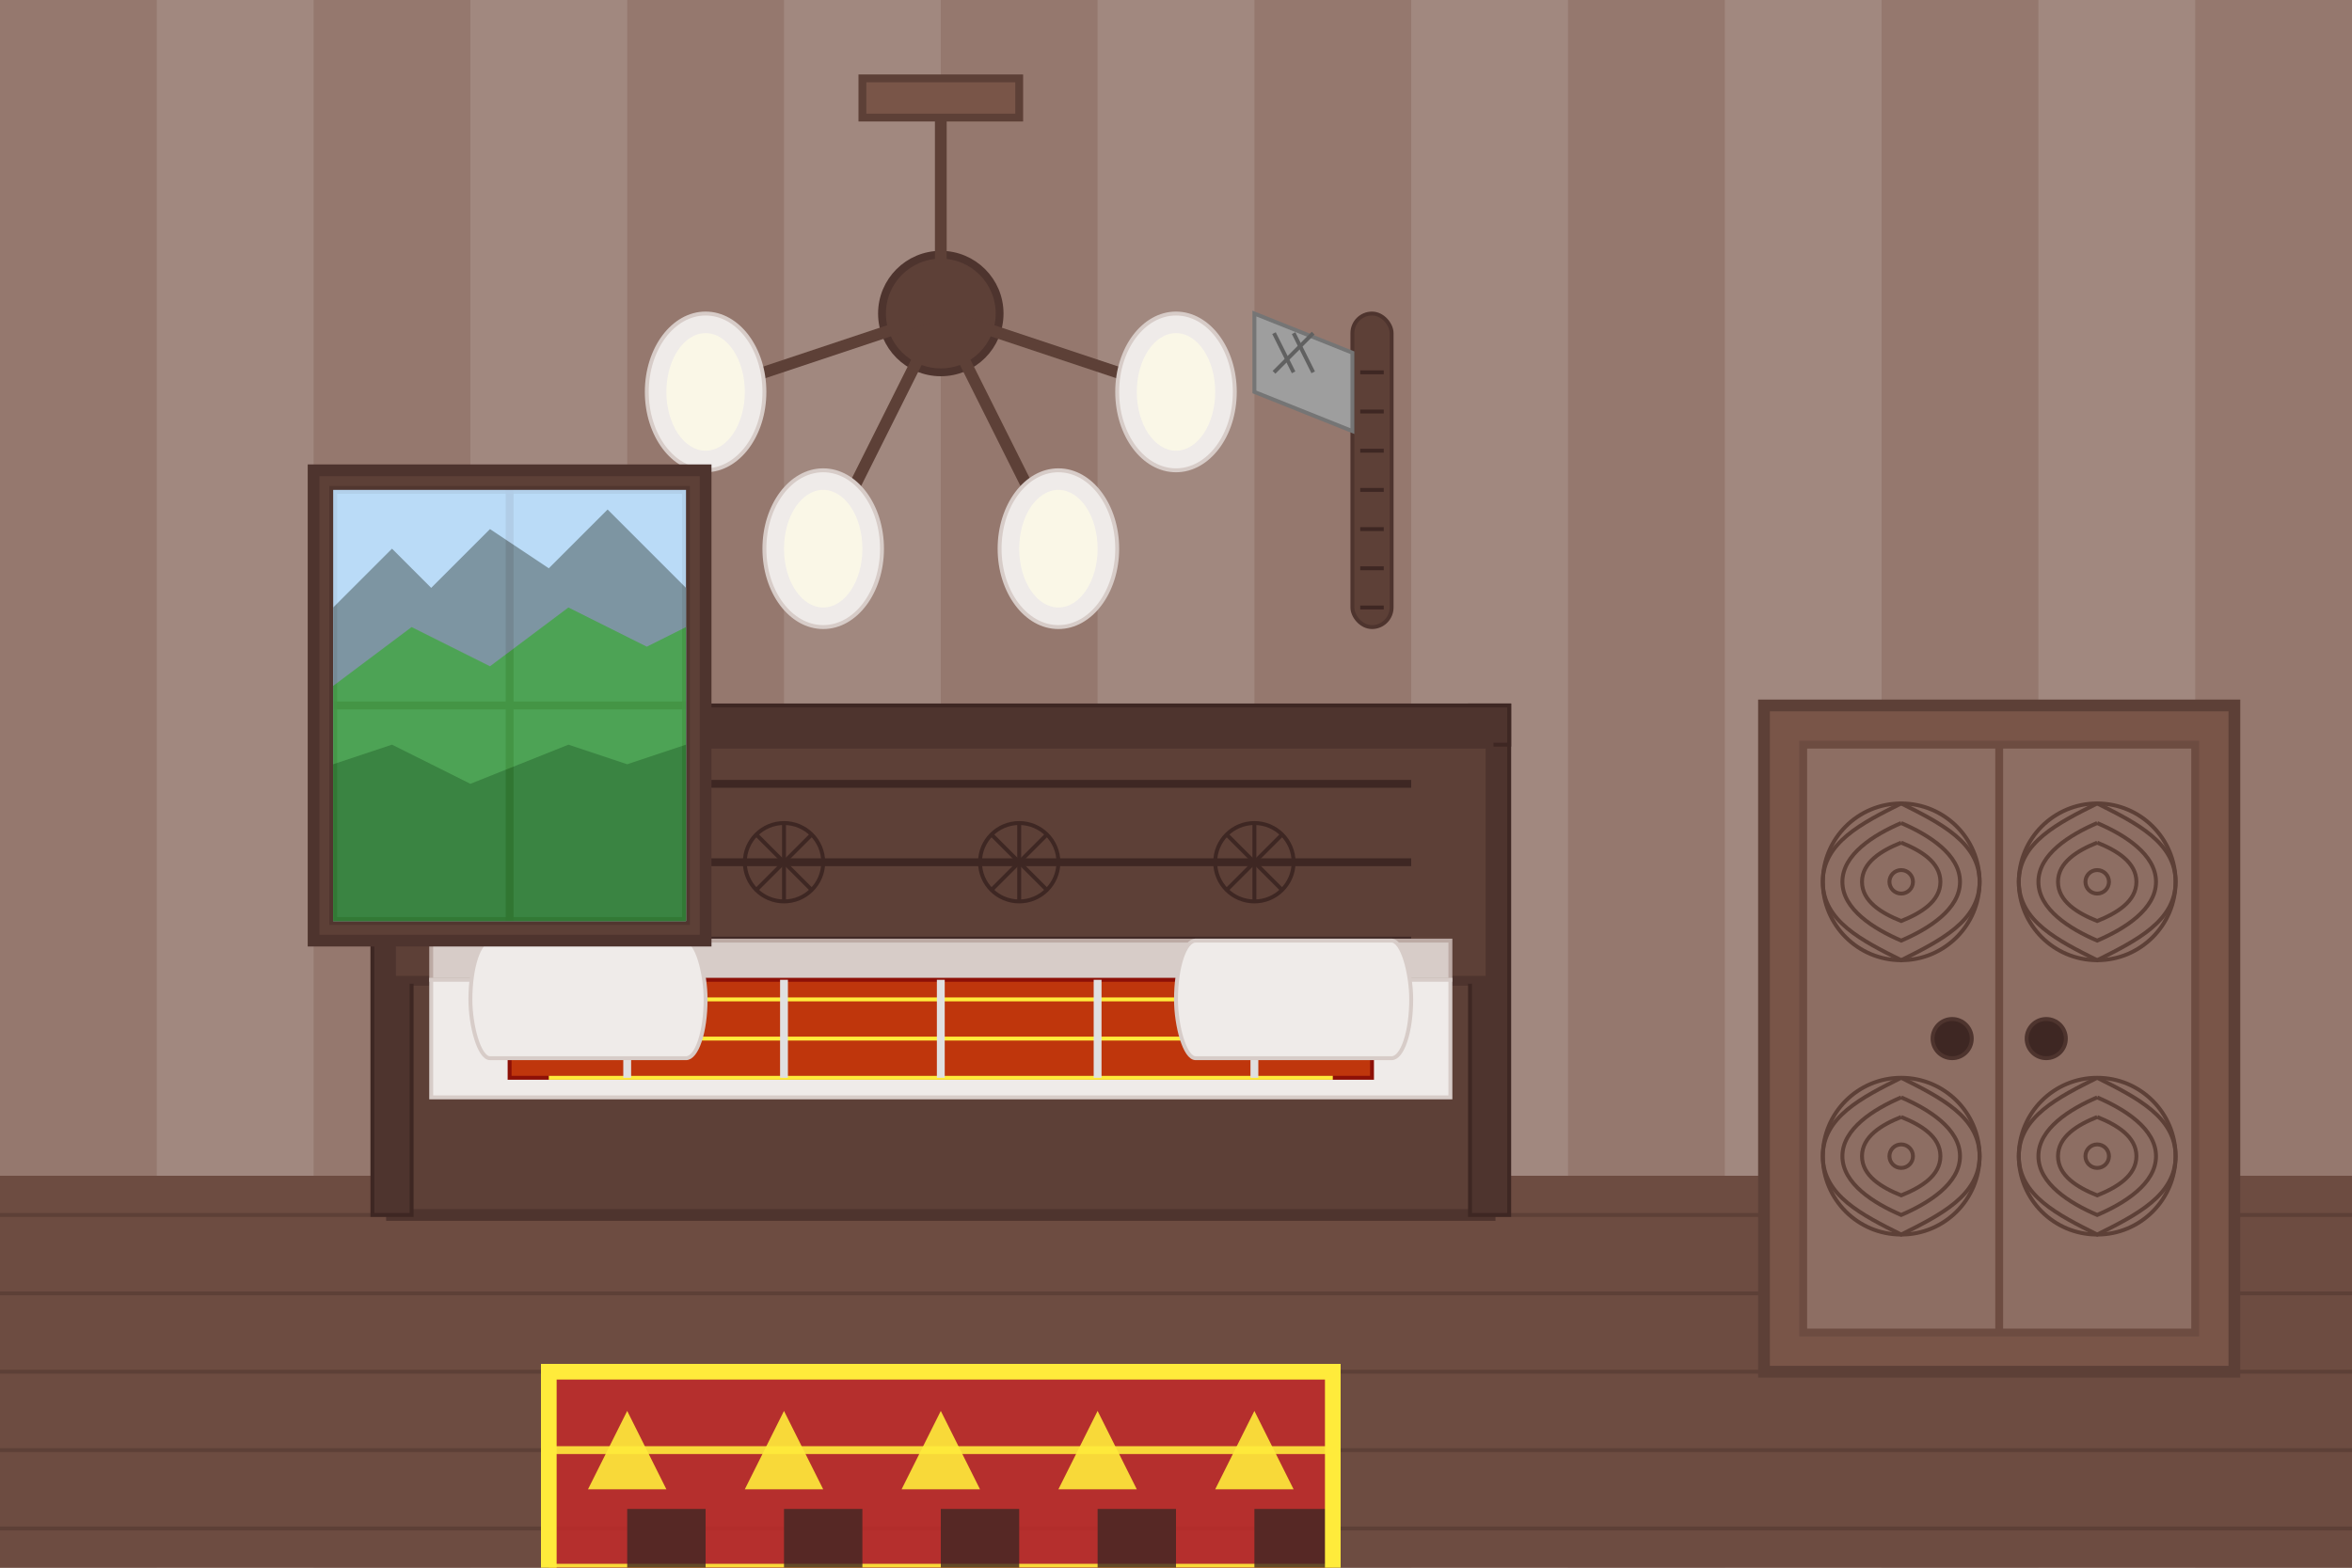<svg width="600" height="400" viewBox="0 0 600 400" xmlns="http://www.w3.org/2000/svg">
  <!-- Background - Wooden-lined walls -->
  <rect width="600" height="400" fill="#a1887f" />
  
  <!-- Wooden wall panels -->
  <g fill="#8d6e63" opacity="0.6">
    <rect x="0" y="0" width="40" height="400" />
    <rect x="80" y="0" width="40" height="400" />
    <rect x="160" y="0" width="40" height="400" />
    <rect x="240" y="0" width="40" height="400" />
    <rect x="320" y="0" width="40" height="400" />
    <rect x="400" y="0" width="40" height="400" />
    <rect x="480" y="0" width="40" height="400" />
    <rect x="560" y="0" width="40" height="400" />
  </g>
  
  <!-- Floor -->
  <rect x="0" y="300" width="600" height="100" fill="#6d4c41" />
  
  <!-- Floor boards -->
  <g stroke="#5d4037" stroke-width="1">
    <line x1="0" y1="310" x2="600" y2="310" />
    <line x1="0" y1="330" x2="600" y2="330" />
    <line x1="0" y1="350" x2="600" y2="350" />
    <line x1="0" y1="370" x2="600" y2="370" />
    <line x1="0" y1="390" x2="600" y2="390" />
  </g>
  
  <!-- Traditional Highlander-style wooden bed -->
  <g transform="translate(100, 250)">
    <!-- Bed base -->
    <rect x="0" y="0" width="280" height="60" fill="#5d4037" stroke="#4e342e" stroke-width="3" />
    
    <!-- Bed posts -->
    <rect x="-5" y="-70" width="10" height="130" fill="#4e342e" stroke="#3e2723" stroke-width="1" />
    <rect x="275" y="-70" width="10" height="130" fill="#4e342e" stroke="#3e2723" stroke-width="1" />
    <rect x="-5" y="-70" width="290" height="10" fill="#4e342e" stroke="#3e2723" stroke-width="1" />
    
    <!-- Headboard with traditional Polish highland motifs -->
    <rect x="0" y="-60" width="280" height="60" fill="#5d4037" stroke="#4e342e" stroke-width="2" />
    
    <!-- Carved patterns -->
    <path d="M20,-50 L260,-50" stroke="#3e2723" stroke-width="2" />
    <path d="M20,-30 L260,-30" stroke="#3e2723" stroke-width="2" />
    <path d="M20,-10 L260,-10" stroke="#3e2723" stroke-width="2" />
    
    <!-- Traditional rosette patterns -->
    <g transform="translate(40, -30)">
      <circle cx="0" cy="0" r="10" fill="none" stroke="#3e2723" stroke-width="1" />
      <path d="M-7,-7 L7,7 M-7,7 L7,-7" stroke="#3e2723" stroke-width="1" />
      <path d="M0,-10 L0,10 M-10,0 L10,0" stroke="#3e2723" stroke-width="1" />
    </g>
    
    <g transform="translate(100, -30)">
      <circle cx="0" cy="0" r="10" fill="none" stroke="#3e2723" stroke-width="1" />
      <path d="M-7,-7 L7,7 M-7,7 L7,-7" stroke="#3e2723" stroke-width="1" />
      <path d="M0,-10 L0,10 M-10,0 L10,0" stroke="#3e2723" stroke-width="1" />
    </g>
    
    <g transform="translate(160, -30)">
      <circle cx="0" cy="0" r="10" fill="none" stroke="#3e2723" stroke-width="1" />
      <path d="M-7,-7 L7,7 M-7,7 L7,-7" stroke="#3e2723" stroke-width="1" />
      <path d="M0,-10 L0,10 M-10,0 L10,0" stroke="#3e2723" stroke-width="1" />
    </g>
    
    <g transform="translate(220, -30)">
      <circle cx="0" cy="0" r="10" fill="none" stroke="#3e2723" stroke-width="1" />
      <path d="M-7,-7 L7,7 M-7,7 L7,-7" stroke="#3e2723" stroke-width="1" />
      <path d="M0,-10 L0,10 M-10,0 L10,0" stroke="#3e2723" stroke-width="1" />
    </g>
    
    <!-- Bedding -->
    <rect x="10" y="-10" width="260" height="10" fill="#d7ccc8" stroke="#bcaaa4" stroke-width="1" />
    <rect x="10" y="0" width="260" height="30" fill="#efebe9" stroke="#d7ccc8" stroke-width="1" />
    
    <!-- Traditional woven blanket with regional patterns -->
    <rect x="30" y="0" width="220" height="25" fill="#bf360c" stroke="#8d1007" stroke-width="1" />
    <g stroke="#ffeb3b" stroke-width="1">
      <line x1="40" y1="5" x2="240" y2="5" />
      <line x1="40" y1="15" x2="240" y2="15" />
      <line x1="40" y1="25" x2="240" y2="25" />
    </g>
    <g stroke="#e0e0e0" stroke-width="2">
      <path d="M60,0 L60,25" />
      <path d="M100,0 L100,25" />
      <path d="M140,0 L140,25" />
      <path d="M180,0 L180,25" />
      <path d="M220,0 L220,25" />
    </g>
    
    <!-- Pillows -->
    <rect x="20" y="-10" width="60" height="30" rx="5" ry="15" fill="#efebe9" stroke="#d7ccc8" stroke-width="1" />
    <rect x="200" y="-10" width="60" height="30" rx="5" ry="15" fill="#efebe9" stroke="#d7ccc8" stroke-width="1" />
  </g>
  
  <!-- Traditional carved wooden cabinet -->
  <g transform="translate(450, 180)">
    <!-- Cabinet body -->
    <rect x="0" y="0" width="120" height="170" fill="#795548" stroke="#5d4037" stroke-width="3" />
    
    <!-- Cabinet doors -->
    <rect x="10" y="10" width="100" height="150" fill="#8d6e63" stroke="#6d4c41" stroke-width="2" />
    <line x1="60" y1="10" x2="60" y2="160" stroke="#6d4c41" stroke-width="2" />
    
    <!-- Traditional carved ornaments - stylized floral patterns -->
    <g transform="translate(35, 45)" fill="none" stroke="#5d4037" stroke-width="1">
      <circle cx="0" cy="0" r="20" />
      <path d="M0,-20 C10,-15 20,-10 20,0 C20,10 10,15 0,20 C-10,15 -20,10 -20,0 C-20,-10 -10,-15 0,-20" />
      <path d="M0,-15 C7,-12 15,-7 15,0 C15,7 7,12 0,15 C-7,12 -15,7 -15,0 C-15,-7 -7,-12 0,-15" />
      <path d="M0,-10 C5,-8 10,-5 10,0 C10,5 5,8 0,10 C-5,8 -10,5 -10,0 C-10,-5 -5,-8 0,-10" />
      <circle cx="0" cy="0" r="3" />
    </g>
    
    <g transform="translate(85, 45)" fill="none" stroke="#5d4037" stroke-width="1">
      <circle cx="0" cy="0" r="20" />
      <path d="M0,-20 C10,-15 20,-10 20,0 C20,10 10,15 0,20 C-10,15 -20,10 -20,0 C-20,-10 -10,-15 0,-20" />
      <path d="M0,-15 C7,-12 15,-7 15,0 C15,7 7,12 0,15 C-7,12 -15,7 -15,0 C-15,-7 -7,-12 0,-15" />
      <path d="M0,-10 C5,-8 10,-5 10,0 C10,5 5,8 0,10 C-5,8 -10,5 -10,0 C-10,-5 -5,-8 0,-10" />
      <circle cx="0" cy="0" r="3" />
    </g>
    
    <g transform="translate(35, 115)" fill="none" stroke="#5d4037" stroke-width="1">
      <circle cx="0" cy="0" r="20" />
      <path d="M0,-20 C10,-15 20,-10 20,0 C20,10 10,15 0,20 C-10,15 -20,10 -20,0 C-20,-10 -10,-15 0,-20" />
      <path d="M0,-15 C7,-12 15,-7 15,0 C15,7 7,12 0,15 C-7,12 -15,7 -15,0 C-15,-7 -7,-12 0,-15" />
      <path d="M0,-10 C5,-8 10,-5 10,0 C10,5 5,8 0,10 C-5,8 -10,5 -10,0 C-10,-5 -5,-8 0,-10" />
      <circle cx="0" cy="0" r="3" />
    </g>
    
    <g transform="translate(85, 115)" fill="none" stroke="#5d4037" stroke-width="1">
      <circle cx="0" cy="0" r="20" />
      <path d="M0,-20 C10,-15 20,-10 20,0 C20,10 10,15 0,20 C-10,15 -20,10 -20,0 C-20,-10 -10,-15 0,-20" />
      <path d="M0,-15 C7,-12 15,-7 15,0 C15,7 7,12 0,15 C-7,12 -15,7 -15,0 C-15,-7 -7,-12 0,-15" />
      <path d="M0,-10 C5,-8 10,-5 10,0 C10,5 5,8 0,10 C-5,8 -10,5 -10,0 C-10,-5 -5,-8 0,-10" />
      <circle cx="0" cy="0" r="3" />
    </g>
    
    <!-- Door handles -->
    <circle cx="48" cy="85" r="5" fill="#3e2723" stroke="#4e342e" stroke-width="1" />
    <circle cx="72" cy="85" r="5" fill="#3e2723" stroke="#4e342e" stroke-width="1" />
  </g>
  
  <!-- Wooden chandelier with sheepskin lamp shades -->
  <g transform="translate(240, 80)">
    <!-- Central wooden hub -->
    <circle cx="0" cy="0" r="15" fill="#5d4037" stroke="#4e342e" stroke-width="2" />
    
    <!-- Wooden spokes -->
    <line x1="0" y1="0" x2="-60" y2="20" stroke="#5d4037" stroke-width="3" />
    <line x1="0" y1="0" x2="60" y2="20" stroke="#5d4037" stroke-width="3" />
    <line x1="0" y1="0" x2="-30" y2="60" stroke="#5d4037" stroke-width="3" />
    <line x1="0" y1="0" x2="30" y2="60" stroke="#5d4037" stroke-width="3" />
    
    <!-- Ceiling attachment -->
    <line x1="0" y1="0" x2="0" y2="-50" stroke="#5d4037" stroke-width="3" />
    <rect x="-20" y="-60" width="40" height="10" fill="#795548" stroke="#5d4037" stroke-width="2" />
    
    <!-- Lampshades - stylized sheepskin -->
    <ellipse cx="-60" cy="20" rx="15" ry="20" fill="#efebe9" stroke="#d7ccc8" stroke-width="1" />
    <ellipse cx="60" cy="20" rx="15" ry="20" fill="#efebe9" stroke="#d7ccc8" stroke-width="1" />
    <ellipse cx="-30" cy="60" rx="15" ry="20" fill="#efebe9" stroke="#d7ccc8" stroke-width="1" />
    <ellipse cx="30" cy="60" rx="15" ry="20" fill="#efebe9" stroke="#d7ccc8" stroke-width="1" />
    
    <!-- Light glow effects -->
    <ellipse cx="-60" cy="20" rx="10" ry="15" fill="#fffde7" opacity="0.7" />
    <ellipse cx="60" cy="20" rx="10" ry="15" fill="#fffde7" opacity="0.7" />
    <ellipse cx="-30" cy="60" rx="10" ry="15" fill="#fffde7" opacity="0.7" />
    <ellipse cx="30" cy="60" rx="10" ry="15" fill="#fffde7" opacity="0.7" />
  </g>
  
  <!-- Traditional woven rug -->
  <g transform="translate(140, 350)">
    <rect x="0" y="0" width="200" height="100" fill="#c62828" opacity="0.8" />
    
    <!-- Traditional highland geometric patterns -->
    <g stroke="#ffeb3b" stroke-width="2" opacity="0.9">
      <line x1="0" y1="20" x2="200" y2="20" />
      <line x1="0" y1="50" x2="200" y2="50" />
      <line x1="0" y1="80" x2="200" y2="80" />
    </g>
    
    <g fill="#ffeb3b" opacity="0.9">
      <polygon points="20,10 30,30 10,30" />
      <polygon points="60,10 70,30 50,30" />
      <polygon points="100,10 110,30 90,30" />
      <polygon points="140,10 150,30 130,30" />
      <polygon points="180,10 190,30 170,30" />
      
      <polygon points="20,70 30,90 10,90" />
      <polygon points="60,70 70,90 50,90" />
      <polygon points="100,70 110,90 90,90" />
      <polygon points="140,70 150,90 130,90" />
      <polygon points="180,70 190,90 170,90" />
    </g>
    
    <g fill="#3e2723" opacity="0.8">
      <rect x="20" y="35" width="20" height="15" />
      <rect x="60" y="35" width="20" height="15" />
      <rect x="100" y="35" width="20" height="15" />
      <rect x="140" y="35" width="20" height="15" />
      <rect x="180" y="35" width="20" height="15" />
    </g>
    
    <!-- Border pattern -->
    <rect x="0" y="0" width="200" height="100" fill="none" stroke="#ffeb3b" stroke-width="4" />
  </g>
  
  <!-- Window showing mountains -->
  <g transform="translate(80, 120)">
    <!-- Window frame -->
    <rect x="0" y="0" width="100" height="120" fill="#5d4037" stroke="#4e342e" stroke-width="3" />
    <!-- Window panes -->
    <rect x="5" y="5" width="90" height="110" fill="#bbdefb" opacity="0.8" stroke="#4e342e" stroke-width="2" />
    <line x1="50" y1="5" x2="50" y2="115" stroke="#4e342e" stroke-width="2" />
    <line x1="5" y1="60" x2="95" y2="60" stroke="#4e342e" stroke-width="2" />
    
    <!-- Mountain view through the window -->
    <g transform="translate(5, 5)" opacity="0.9">
      <!-- Sky -->
      <rect x="0" y="0" width="90" height="110" fill="#bbdefb" />
      <!-- Distant mountains -->
      <polygon points="0,30 15,15 25,25 40,10 55,20 70,5 90,25 90,110 0,110" fill="#78909c" />
      <!-- Middle mountains -->
      <polygon points="0,50 20,35 40,45 60,30 80,40 90,35 90,110 0,110" fill="#43a047" />
      <!-- Foreground -->
      <polygon points="0,70 15,65 35,75 60,65 75,70 90,65 90,110 0,110" fill="#2e7d32" />
    </g>
  </g>
  
  <!-- Traditional highlander decorative axe on the wall -->
  <g transform="translate(350, 80)">
    <!-- Wooden handle -->
    <rect x="-5" y="0" width="10" height="80" rx="5" ry="5" fill="#5d4037" stroke="#4e342e" stroke-width="1" />
    
    <!-- Metal axe head -->
    <path d="M-5,10 L-30,0 L-30,20 L-5,30 Z" fill="#9e9e9e" stroke="#757575" stroke-width="1" />
    
    <!-- Decorative patterns on handle -->
    <g fill="none" stroke="#3e2723" stroke-width="1">
      <path d="M-3,15 L3,15" />
      <path d="M-3,25 L3,25" />
      <path d="M-3,35 L3,35" />
      <path d="M-3,45 L3,45" />
      <path d="M-3,55 L3,55" />
      <path d="M-3,65 L3,65" />
      <path d="M-3,75 L3,75" />
    </g>
    
    <!-- Metal engraving -->
    <path d="M-20,5 L-15,15" stroke="#616161" stroke-width="1" />
    <path d="M-25,5 L-20,15" stroke="#616161" stroke-width="1" />
    <path d="M-15,5 L-25,15" stroke="#616161" stroke-width="1" />
  </g>
</svg>